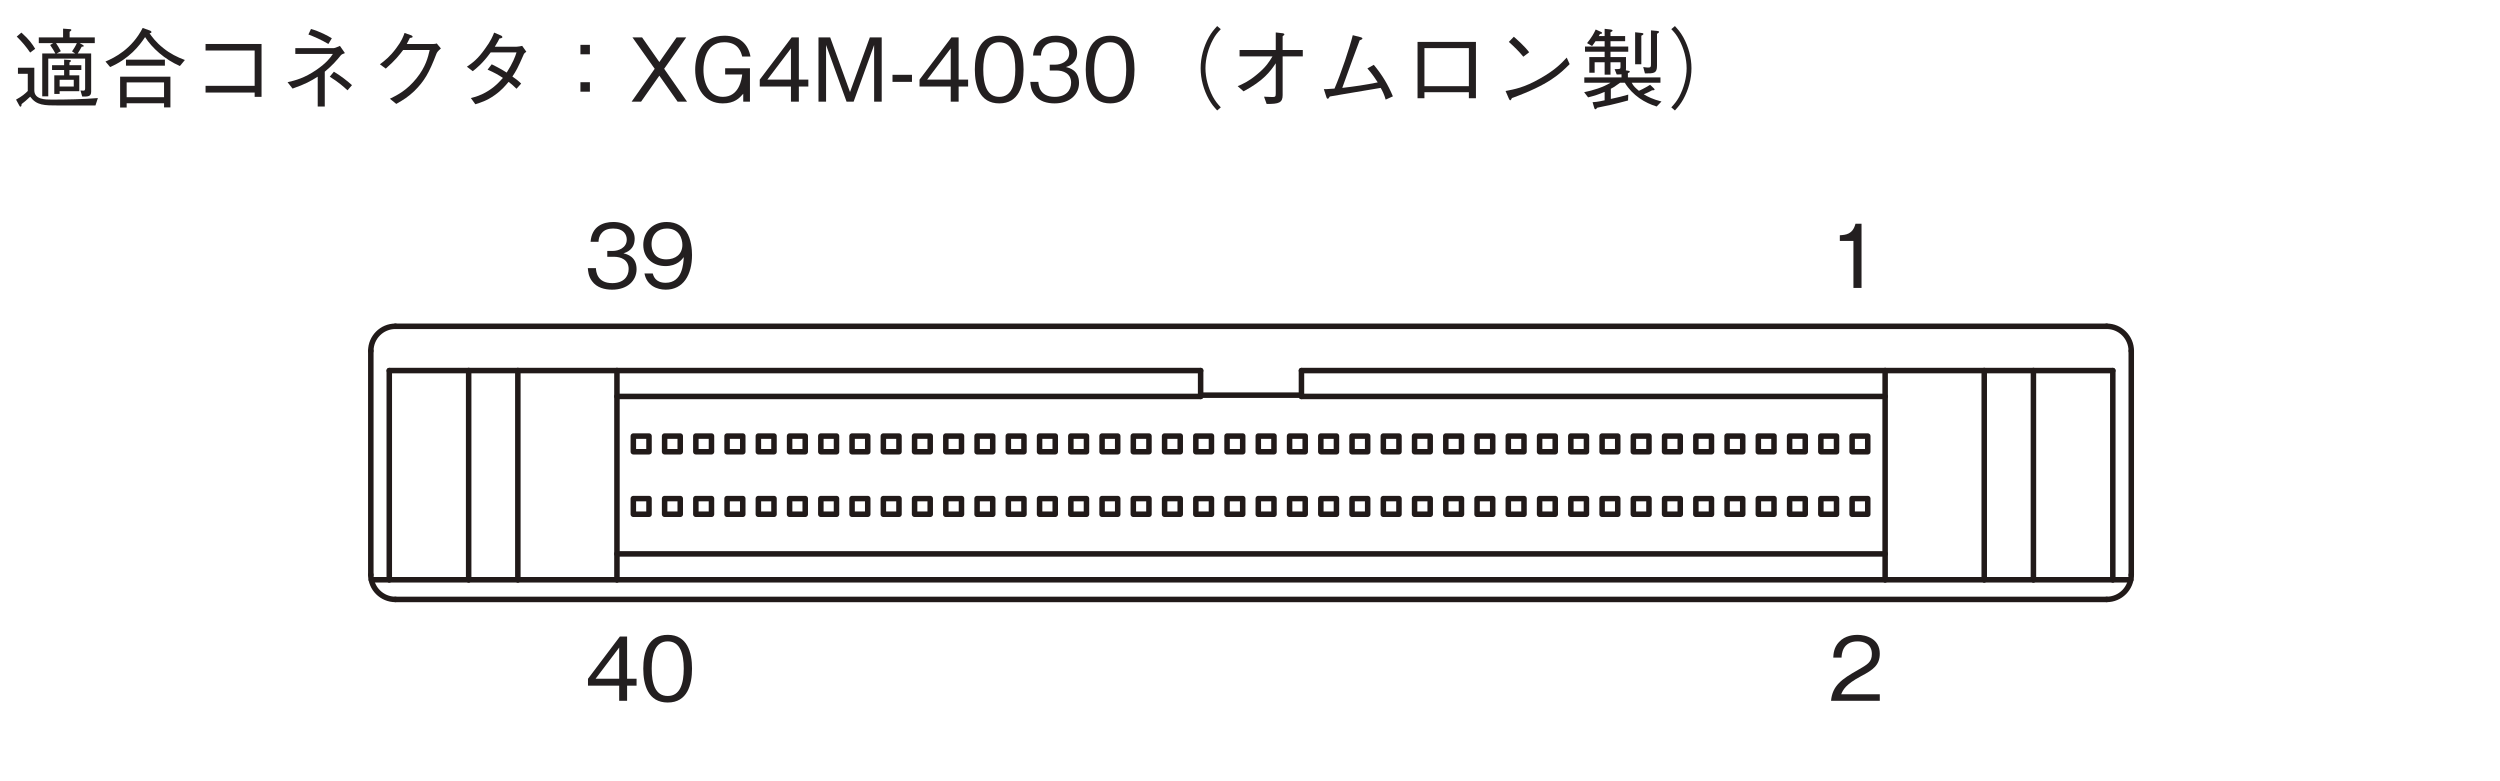 <?xml version="1.0" encoding="UTF-8"?>
<svg xmlns="http://www.w3.org/2000/svg" xmlns:xlink="http://www.w3.org/1999/xlink" width="226.77pt" height="70.87pt" viewBox="0 0 226.77 70.87" version="1.2">
<defs>
<g>
<symbol overflow="visible" id="glyph0-0">
<path style="stroke:none;" d="M 0.797 0.953 L 7.188 0.953 L 7.188 -7.031 L 0.797 -7.031 Z M 4 -3.359 L 1.453 -6.625 L 6.531 -6.625 Z M 4.25 -3.031 L 6.781 -6.297 L 6.781 0.234 Z M 1.453 0.562 L 4 -2.703 L 6.531 0.562 Z M 1.203 -6.297 L 3.734 -3.031 L 1.203 0.234 Z M 1.203 -6.297 "/>
</symbol>
<symbol overflow="visible" id="glyph0-1">
<path style="stroke:none;" d="M 4.719 -1.703 C 4.719 -2.844 3.859 -3.062 3.531 -3.141 C 3.781 -3.219 4.547 -3.469 4.547 -4.469 C 4.547 -5.359 3.766 -5.984 2.609 -5.984 C 1.703 -5.984 0.656 -5.609 0.547 -4.188 L 1.266 -4.188 C 1.281 -4.422 1.312 -4.703 1.562 -4.984 C 1.812 -5.297 2.219 -5.391 2.594 -5.391 C 3.562 -5.391 3.828 -4.828 3.828 -4.391 C 3.828 -3.609 3.031 -3.359 2.578 -3.359 L 2.062 -3.359 L 2.062 -2.828 L 2.672 -2.828 C 3.297 -2.828 4 -2.562 4 -1.719 C 4 -1 3.5 -0.438 2.516 -0.438 C 1.125 -0.438 1.047 -1.5 1.031 -1.797 L 0.297 -1.797 C 0.328 -1.5 0.344 -1.078 0.672 -0.625 C 1.109 -0.016 1.844 0.156 2.5 0.156 C 3.906 0.156 4.719 -0.672 4.719 -1.703 Z M 4.719 -1.703 "/>
</symbol>
<symbol overflow="visible" id="glyph0-2">
<path style="stroke:none;" d="M 4.719 -3 C 4.719 -3.438 4.656 -4.438 4.203 -5.109 C 3.906 -5.531 3.359 -5.984 2.422 -5.984 C 1.125 -5.984 0.297 -5.062 0.297 -3.906 C 0.297 -2.641 1.25 -1.984 2.312 -1.984 C 3.375 -1.984 3.812 -2.594 3.969 -2.797 C 3.938 -2.219 3.859 -0.469 2.328 -0.469 C 1.375 -0.469 1.219 -1.109 1.156 -1.312 L 0.406 -1.312 C 0.609 -0.219 1.547 0.156 2.328 0.156 C 3.922 0.156 4.719 -1.172 4.719 -3 Z M 3.844 -3.906 C 3.844 -3.062 3.219 -2.594 2.391 -2.594 C 1.25 -2.594 1.047 -3.484 1.047 -3.969 C 1.047 -4.875 1.641 -5.391 2.438 -5.391 C 3.562 -5.391 3.844 -4.469 3.844 -3.906 Z M 3.844 -3.906 "/>
</symbol>
<symbol overflow="visible" id="glyph0-3">
<path style="stroke:none;" d="M 4.719 -1.375 L 4.719 -2 L 3.859 -2 L 3.859 -5.828 L 3.203 -5.828 L 0.312 -2 L 0.312 -1.375 L 3.141 -1.375 L 3.141 0 L 3.859 0 L 3.859 -1.375 Z M 3.141 -2 L 1 -2 L 3.141 -4.828 Z M 3.141 -2 "/>
</symbol>
<symbol overflow="visible" id="glyph0-4">
<path style="stroke:none;" d="M 4.719 -2.922 C 4.719 -4.375 4.297 -5.984 2.516 -5.984 C 0.734 -5.984 0.297 -4.391 0.297 -2.922 C 0.297 -1.438 0.734 0.156 2.516 0.156 C 4.297 0.156 4.719 -1.453 4.719 -2.922 Z M 3.969 -2.922 C 3.969 -1.562 3.641 -0.438 2.516 -0.438 C 1.391 -0.438 1.062 -1.547 1.062 -2.922 C 1.062 -4.219 1.375 -5.391 2.516 -5.391 C 3.641 -5.391 3.969 -4.266 3.969 -2.922 Z M 3.969 -2.922 "/>
</symbol>
<symbol overflow="visible" id="glyph0-5">
<path style="stroke:none;" d="M 2.969 0 L 2.969 -5.828 L 2.422 -5.828 C 2.172 -4.859 1.531 -4.812 1 -4.781 L 1 -4.266 L 2.234 -4.266 L 2.234 0 Z M 2.969 0 "/>
</symbol>
<symbol overflow="visible" id="glyph0-6">
<path style="stroke:none;" d="M 4.625 0 L 4.625 -0.594 L 1.125 -0.594 C 1.281 -0.969 1.484 -1.469 2.953 -2.25 C 4.031 -2.812 4.625 -3.25 4.625 -4.281 C 4.625 -5.609 3.422 -5.984 2.594 -5.984 C 2.312 -5.984 1.469 -5.938 0.922 -5.328 C 0.453 -4.828 0.422 -4.25 0.406 -3.922 L 1.156 -3.922 C 1.172 -4.234 1.234 -5.391 2.609 -5.391 C 3.156 -5.391 3.906 -5.172 3.906 -4.25 C 3.906 -3.516 3.516 -3.297 2.641 -2.797 C 1.188 -1.969 0.328 -1.391 0.203 0 Z M 4.625 0 "/>
</symbol>
<symbol overflow="visible" id="glyph0-7">
<path style="stroke:none;" d="M 2.656 -4.375 L 2.656 -0.484 L 3.203 -0.484 L 3.203 -3.906 L 6.547 -3.906 L 6.547 -1.219 C 6.547 -1.047 6.516 -1 6.375 -1 C 6.297 -1 6.188 -1.016 6.125 -1.016 L 6.281 -0.469 C 6.812 -0.453 7.094 -0.469 7.094 -0.906 L 7.094 -4.375 L 5.875 -4.375 C 6.031 -4.609 6.109 -4.75 6.234 -4.984 C 6.344 -4.984 6.422 -5 6.422 -5.047 C 6.422 -5.094 6.359 -5.141 6.328 -5.156 L 6.047 -5.312 L 7.422 -5.312 L 7.422 -5.828 L 5.141 -5.828 L 5.141 -6.344 C 5.203 -6.391 5.297 -6.438 5.297 -6.5 C 5.297 -6.562 5.219 -6.578 5.188 -6.578 L 4.547 -6.625 L 4.547 -5.828 L 2.344 -5.828 L 2.344 -5.312 L 3.656 -5.312 L 3.375 -5.141 C 3.609 -4.812 3.766 -4.516 3.844 -4.375 Z M 3.969 -4.375 L 4.344 -4.578 C 4.203 -4.844 4.031 -5.141 3.906 -5.312 L 5.797 -5.312 C 5.672 -5.031 5.5 -4.766 5.359 -4.562 L 5.641 -4.375 Z M 5.125 -3.562 C 5.156 -3.578 5.266 -3.641 5.266 -3.703 C 5.266 -3.766 5.172 -3.766 5.125 -3.781 L 4.641 -3.812 L 4.641 -3.312 L 3.547 -3.312 L 3.547 -2.875 L 4.641 -2.875 L 4.641 -2.391 L 3.75 -2.391 L 3.75 -0.703 L 4.234 -0.703 L 4.234 -0.953 L 6.016 -0.953 L 6.016 -2.391 L 5.125 -2.391 L 5.125 -2.875 L 6.203 -2.875 L 6.203 -3.312 L 5.125 -3.312 Z M 4.234 -1.375 L 4.234 -1.984 L 5.516 -1.984 L 5.516 -1.375 Z M 0.344 -5.906 C 0.859 -5.391 1.172 -5.016 1.562 -4.453 L 2.016 -4.797 C 1.75 -5.234 1.469 -5.641 0.766 -6.266 Z M 7.703 -0.328 C 6.438 -0.219 4.797 -0.188 3.516 -0.188 C 2.953 -0.188 1.938 -0.188 1.938 -1.031 L 1.938 -3.078 L 0.453 -3.078 L 0.453 -2.531 L 1.344 -2.531 L 1.344 -0.969 C 1.078 -0.703 0.844 -0.5 0.281 -0.188 L 0.562 0.328 C 0.609 0.422 0.641 0.453 0.672 0.453 C 0.781 0.453 0.781 0.297 0.781 0.219 C 1.016 0.047 1.234 -0.141 1.562 -0.453 C 2.156 0.344 2.812 0.344 4.188 0.344 L 7.484 0.344 Z M 7.703 -0.328 "/>
</symbol>
<symbol overflow="visible" id="glyph0-8">
<path style="stroke:none;" d="M 6.297 0.516 L 6.297 -2.266 L 1.734 -2.266 L 1.734 0.531 L 2.328 0.531 L 2.328 0.141 L 5.719 0.141 L 5.719 0.516 Z M 5.719 -0.406 L 2.328 -0.406 L 2.328 -1.75 L 5.719 -1.75 Z M 7.609 -3.781 C 6.922 -4.031 6.25 -4.375 5.672 -4.844 C 4.953 -5.406 4.578 -5.953 4.406 -6.203 C 4.484 -6.219 4.578 -6.234 4.578 -6.312 C 4.578 -6.344 4.547 -6.406 4.438 -6.453 L 3.781 -6.688 C 2.797 -4.766 1.219 -3.984 0.406 -3.641 L 0.828 -3.141 C 2.578 -3.906 3.484 -5.078 4 -5.859 C 4.625 -4.875 5.766 -3.844 7.156 -3.234 Z M 5.797 -3.266 L 5.797 -3.812 L 2.266 -3.812 L 2.266 -3.266 Z M 5.797 -3.266 "/>
</symbol>
<symbol overflow="visible" id="glyph0-9">
<path style="stroke:none;" d="M 5.953 -0.828 L 5.953 -0.438 L 6.578 -0.438 L 6.578 -5.234 L 1.5 -5.234 L 1.5 -4.641 L 5.953 -4.641 L 5.953 -1.438 L 1.5 -1.438 L 1.5 -0.828 Z M 5.953 -0.828 "/>
</symbol>
<symbol overflow="visible" id="glyph0-10">
<path style="stroke:none;" d="M 3.688 0.438 L 4.328 0.438 L 4.328 -2.719 C 5.016 -3.281 5.438 -3.781 5.781 -4.203 C 5.875 -4.297 5.906 -4.312 6.156 -4.406 L 5.703 -5.062 C 5.625 -5.031 5.266 -4.859 5.156 -4.859 L 1.656 -4.859 L 1.656 -4.328 L 5.062 -4.328 C 4.844 -4 4.484 -3.516 3.578 -2.891 C 2.484 -2.141 1.688 -1.938 0.953 -1.766 L 1.406 -1.188 C 2.578 -1.594 3.031 -1.859 3.688 -2.266 Z M 2.844 -6.094 C 3.344 -5.906 3.969 -5.641 4.656 -5.234 L 4.969 -5.75 C 4.625 -5.969 3.906 -6.359 3.078 -6.594 Z M 4.781 -2.266 C 5.609 -1.75 6.047 -1.344 6.391 -1.031 L 6.797 -1.5 C 6.438 -1.828 5.75 -2.375 5.156 -2.719 Z M 4.781 -2.266 "/>
</symbol>
<symbol overflow="visible" id="glyph0-11">
<path style="stroke:none;" d="M 3.781 -5.234 C 3.891 -5.438 3.969 -5.609 4.062 -5.781 C 4.203 -5.797 4.312 -5.812 4.312 -5.891 C 4.312 -5.906 4.297 -5.984 4.156 -6.031 L 3.578 -6.234 C 3.469 -5.922 3.328 -5.516 2.828 -4.859 C 2.266 -4.094 1.781 -3.719 1.344 -3.391 L 1.875 -3 C 2.734 -3.75 3.094 -4.219 3.453 -4.688 L 5.859 -4.688 C 5.703 -4.016 5.5 -3.156 4.656 -2.109 C 3.781 -1.031 2.953 -0.609 2.25 -0.266 L 2.828 0.203 C 3.516 -0.188 3.906 -0.438 4.453 -0.953 C 5.391 -1.875 5.812 -2.625 6.469 -4.344 C 6.531 -4.484 6.578 -4.562 6.875 -4.828 L 6.5 -5.281 C 6.391 -5.25 6.344 -5.234 6.219 -5.234 Z M 3.781 -5.234 "/>
</symbol>
<symbol overflow="visible" id="glyph0-12">
<path style="stroke:none;" d="M 6.266 -5.062 C 6.125 -5.031 5.875 -4.984 5.734 -4.984 L 3.781 -4.984 C 4.062 -5.453 4.094 -5.5 4.203 -5.734 C 4.266 -5.734 4.469 -5.766 4.469 -5.859 C 4.469 -5.891 4.438 -5.953 4.344 -6 L 3.719 -6.266 C 3.609 -5.984 3.438 -5.531 2.891 -4.797 C 2.234 -3.859 1.75 -3.516 1.25 -3.172 L 1.781 -2.766 C 2.141 -3.047 2.656 -3.453 3.406 -4.469 L 5.75 -4.469 C 5.625 -4.062 5.406 -3.5 4.859 -2.641 C 4.641 -2.781 4.234 -3.031 3.5 -3.391 L 3.125 -2.906 C 3.766 -2.625 4.094 -2.438 4.516 -2.156 C 4.203 -1.812 3.859 -1.406 3.188 -0.984 C 2.516 -0.562 2.016 -0.438 1.609 -0.328 L 2.016 0.234 C 2.5 0.078 3.047 -0.078 3.75 -0.578 C 4.406 -1.031 4.75 -1.469 5.031 -1.797 C 5.25 -1.641 5.406 -1.5 5.75 -1.172 L 6.172 -1.641 C 5.922 -1.891 5.656 -2.094 5.375 -2.281 C 5.719 -2.797 5.844 -3 6.422 -4.328 C 6.469 -4.391 6.484 -4.422 6.641 -4.531 Z M 6.266 -5.062 "/>
</symbol>
<symbol overflow="visible" id="glyph0-13">
<path style="stroke:none;" d="M 4.422 -5.156 L 3.562 -5.156 L 3.562 -4.297 L 4.422 -4.297 Z M 4.422 -1.766 L 3.562 -1.766 L 3.562 -0.906 L 4.422 -0.906 Z M 4.422 -1.766 "/>
</symbol>
<symbol overflow="visible" id="glyph0-14">
<path style="stroke:none;" d="M 5.25 0 L 3.172 -2.984 L 5.172 -5.828 L 4.297 -5.828 L 2.734 -3.594 L 1.172 -5.828 L 0.297 -5.828 L 2.312 -2.984 L 0.219 0 L 1.078 0 L 2.734 -2.359 L 4.391 0 Z M 5.25 0 "/>
</symbol>
<symbol overflow="visible" id="glyph0-15">
<path style="stroke:none;" d="M 5.531 -4.094 C 5.328 -5.219 4.547 -5.984 3.172 -5.984 C 1.078 -5.984 0.516 -4.234 0.516 -2.906 C 0.516 -1.172 1.406 0.156 3.016 0.156 C 4.094 0.156 4.531 -0.328 4.875 -0.719 L 4.875 0 L 5.484 0 L 5.484 -3.031 L 3.234 -3.031 L 3.234 -2.469 L 4.781 -2.469 C 4.734 -2.078 4.531 -0.438 3.031 -0.438 C 1.828 -0.438 1.266 -1.578 1.266 -2.891 C 1.266 -3.484 1.375 -5.391 3.156 -5.391 C 4.469 -5.391 4.688 -4.438 4.781 -4.094 Z M 5.531 -4.094 "/>
</symbol>
<symbol overflow="visible" id="glyph0-16">
<path style="stroke:none;" d="M 6.344 0 L 6.344 -5.828 L 5.266 -5.828 L 3.469 -0.875 L 1.672 -5.828 L 0.609 -5.828 L 0.609 0 L 1.297 0 L 1.297 -5.141 L 3.156 0 L 3.797 0 L 5.656 -5.141 L 5.656 0 Z M 6.344 0 "/>
</symbol>
<symbol overflow="visible" id="glyph0-17">
<path style="stroke:none;" d="M 2.141 -1.797 L 2.141 -2.438 L 0.375 -2.438 L 0.375 -1.797 Z M 2.141 -1.797 "/>
</symbol>
<symbol overflow="visible" id="glyph0-18">
<path style="stroke:none;" d="M 7.188 -6.859 C 6.875 -6.516 6.688 -6.297 6.438 -5.859 C 5.953 -4.984 5.688 -4 5.688 -3.031 C 5.688 -2.062 5.953 -1.078 6.438 -0.203 C 6.688 0.234 6.875 0.453 7.188 0.797 L 7.516 0.516 C 7.203 0.172 7.031 -0.031 6.797 -0.453 C 6.375 -1.25 6.125 -2.172 6.125 -3.031 C 6.125 -3.891 6.375 -4.828 6.797 -5.609 C 7.031 -6.047 7.203 -6.25 7.516 -6.578 Z M 7.188 -6.859 "/>
</symbol>
<symbol overflow="visible" id="glyph0-19">
<path style="stroke:none;" d="M 4.516 -0.75 C 4.516 -0.453 4.469 -0.422 4.203 -0.422 C 4.062 -0.422 3.703 -0.438 3.453 -0.453 L 3.688 0.203 C 4.797 0.219 5.141 0.094 5.141 -0.594 L 5.141 -4.109 L 6.969 -4.109 L 6.969 -4.688 L 5.141 -4.688 L 5.141 -5.938 C 5.281 -6.047 5.297 -6.062 5.297 -6.109 C 5.297 -6.156 5.234 -6.188 5.172 -6.203 L 4.516 -6.281 L 4.516 -4.688 L 1.234 -4.688 L 1.234 -4.109 L 4.219 -4.109 C 3.953 -3.672 3.656 -3.156 2.812 -2.469 C 2.047 -1.828 1.5 -1.594 1.062 -1.406 L 1.594 -0.938 C 3.391 -1.891 4.031 -2.75 4.516 -3.484 Z M 4.516 -0.75 "/>
</symbol>
<symbol overflow="visible" id="glyph0-20">
<path style="stroke:none;" d="M 7.156 -0.484 C 6.734 -1.5 6.203 -2.406 5.422 -3.344 L 4.844 -3.016 C 5.281 -2.516 5.625 -2 5.781 -1.75 C 4.703 -1.531 3.641 -1.375 2.562 -1.25 C 2.953 -2.375 4.031 -5.281 4.141 -5.562 C 4.25 -5.609 4.391 -5.656 4.391 -5.719 C 4.391 -5.797 4.297 -5.828 4.25 -5.844 L 3.516 -6.031 C 3.25 -4.953 2.438 -2.516 1.859 -1.188 C 1.172 -1.125 1.016 -1.141 0.891 -1.141 L 1.125 -0.406 C 1.141 -0.359 1.172 -0.266 1.25 -0.266 C 1.297 -0.266 1.312 -0.281 1.438 -0.469 C 1.578 -0.5 1.609 -0.5 2.516 -0.656 C 4.609 -1 4.844 -1.047 6.047 -1.25 C 6.188 -1.016 6.375 -0.641 6.5 -0.188 Z M 7.156 -0.484 "/>
</symbol>
<symbol overflow="visible" id="glyph0-21">
<path style="stroke:none;" d="M 6.062 -0.859 L 6.062 -0.312 L 6.703 -0.312 L 6.703 -5.422 L 1.406 -5.422 L 1.406 -0.312 L 2.031 -0.312 L 2.031 -0.859 Z M 6.062 -1.406 L 2.031 -1.406 L 2.031 -4.859 L 6.062 -4.859 Z M 6.062 -1.406 "/>
</symbol>
<symbol overflow="visible" id="glyph0-22">
<path style="stroke:none;" d="M 3.547 -4.484 C 3.094 -5.078 2.406 -5.672 2.156 -5.891 L 1.703 -5.422 C 2.172 -5 2.625 -4.562 3.016 -4.078 Z M 6.953 -4 C 6.484 -3.5 5.938 -2.891 4.547 -2.109 C 3.078 -1.266 2.203 -1.125 1.406 -0.969 L 1.688 -0.312 C 1.734 -0.219 1.766 -0.125 1.844 -0.125 C 1.891 -0.125 1.969 -0.312 1.984 -0.328 C 5.344 -1.547 6.328 -2.516 7.219 -3.406 Z M 6.953 -4 "/>
</symbol>
<symbol overflow="visible" id="glyph0-23">
<path style="stroke:none;" d="M 1.266 -5.047 C 1.391 -5.203 1.438 -5.281 1.578 -5.484 L 2.406 -5.484 L 2.406 -5 L 0.625 -5 L 0.625 -4.531 L 2.406 -4.531 L 2.406 -4.047 L 1.016 -4.047 L 1.016 -2.625 L 1.5 -2.625 L 1.5 -3.578 L 2.406 -3.578 L 2.406 -2.453 L 2.938 -2.453 L 2.938 -3.578 L 3.844 -3.578 L 3.844 -3.188 C 3.844 -2.953 3.828 -2.953 3.312 -2.953 L 3.5 -2.469 C 3.703 -2.469 3.797 -2.469 3.938 -2.484 L 3.938 -2.203 L 0.562 -2.203 L 0.562 -1.719 L 2.938 -1.719 C 2.25 -1.297 1.375 -1.031 0.547 -0.859 L 0.906 -0.391 C 1.531 -0.547 1.906 -0.672 2.406 -0.891 L 2.406 -0.125 C 1.719 0.031 1.516 0.031 1.312 0.047 L 1.453 0.531 C 1.484 0.625 1.5 0.688 1.578 0.688 C 1.609 0.688 1.641 0.672 1.734 0.547 C 2.547 0.391 3.328 0.219 4.531 -0.109 L 4.547 -0.641 C 3.938 -0.469 3.641 -0.391 2.969 -0.25 L 2.969 -1.172 C 3.156 -1.266 3.25 -1.312 3.812 -1.719 L 4.234 -1.719 C 4.953 -0.547 6.062 0.109 7.125 0.438 L 7.562 -0.016 C 6.766 -0.219 6.312 -0.453 5.953 -0.672 C 6.359 -0.828 6.562 -0.953 6.703 -1.031 C 6.828 -1.031 6.938 -1.031 6.938 -1.109 C 6.938 -1.125 6.938 -1.141 6.844 -1.234 L 6.531 -1.531 C 6.375 -1.438 6 -1.203 5.516 -0.984 C 5.172 -1.281 5.047 -1.375 4.859 -1.719 L 7.469 -1.719 L 7.469 -2.203 L 4.516 -2.203 L 4.516 -2.594 C 4.578 -2.609 4.688 -2.656 4.688 -2.719 C 4.688 -2.766 4.625 -2.797 4.594 -2.797 L 4.328 -2.844 C 4.344 -2.922 4.344 -2.953 4.344 -3.094 L 4.344 -4.047 L 2.938 -4.047 L 2.938 -4.531 L 4.547 -4.531 L 4.547 -5 L 2.938 -5 L 2.938 -5.484 L 4.266 -5.484 L 4.266 -5.953 L 2.938 -5.953 L 2.938 -6.297 C 3.047 -6.359 3.125 -6.391 3.125 -6.438 C 3.125 -6.516 3.016 -6.531 2.953 -6.547 L 2.406 -6.609 L 2.406 -5.953 L 1.875 -5.953 C 1.906 -6 1.906 -6.016 1.984 -6.141 C 2.109 -6.156 2.172 -6.156 2.172 -6.25 C 2.172 -6.281 2.141 -6.297 2.047 -6.344 L 1.594 -6.547 C 1.438 -6.203 1.25 -5.859 0.812 -5.312 Z M 5.172 -3.391 L 5.734 -3.391 L 5.734 -5.984 C 5.859 -6.047 5.922 -6.078 5.922 -6.141 C 5.922 -6.219 5.844 -6.219 5.75 -6.234 L 5.172 -6.297 Z M 6.609 -6.469 L 6.609 -3.531 C 6.609 -3.156 6.609 -3.094 6.344 -3.094 C 6.25 -3.094 6.141 -3.109 5.906 -3.141 L 6.062 -2.562 C 6.875 -2.562 7.156 -2.562 7.156 -3.266 L 7.156 -6.156 C 7.266 -6.219 7.344 -6.281 7.344 -6.328 C 7.344 -6.406 7.219 -6.406 7.141 -6.422 Z M 6.609 -6.469 "/>
</symbol>
<symbol overflow="visible" id="glyph0-24">
<path style="stroke:none;" d="M 0.797 0.797 C 1.109 0.453 1.297 0.234 1.547 -0.203 C 2.031 -1.078 2.297 -2.062 2.297 -3.031 C 2.297 -4 2.031 -4.984 1.547 -5.859 C 1.297 -6.297 1.109 -6.516 0.797 -6.859 L 0.469 -6.578 C 0.781 -6.25 0.953 -6.047 1.188 -5.609 C 1.609 -4.828 1.859 -3.891 1.859 -3.031 C 1.859 -2.172 1.609 -1.25 1.188 -0.453 C 0.953 -0.031 0.781 0.172 0.469 0.516 Z M 0.797 0.797 "/>
</symbol>
</g>
</defs>
<g id="surface1">
<g style="fill:rgb(13.73%,12.16%,12.549%);fill-opacity:1;">
  <use xlink:href="#glyph0-1" x="53.023" y="26.12"/>
  <use xlink:href="#glyph0-2" x="58.053" y="26.12"/>
</g>
<g style="fill:rgb(13.73%,12.16%,12.549%);fill-opacity:1;">
  <use xlink:href="#glyph0-3" x="53.023" y="63.569"/>
  <use xlink:href="#glyph0-4" x="58.053" y="63.569"/>
</g>
<g style="fill:rgb(13.73%,12.16%,12.549%);fill-opacity:1;">
  <use xlink:href="#glyph0-5" x="165.887" y="26.12"/>
</g>
<g style="fill:rgb(13.73%,12.16%,12.549%);fill-opacity:1;">
  <use xlink:href="#glyph0-6" x="165.887" y="63.569"/>
</g>
<path style="fill:none;stroke-width:5;stroke-linecap:round;stroke-linejoin:round;stroke:rgb(13.225%,10.521%,9.966%);stroke-opacity:1;stroke-miterlimit:10;" d="M 1798.928 371.246 L 1709.037 371.246 " transform="matrix(0.1,0,0,-0.1,0.093,70.74)"/>
<path style="fill:none;stroke-width:5;stroke-linecap:round;stroke-linejoin:round;stroke:rgb(13.225%,10.521%,9.966%);stroke-opacity:1;stroke-miterlimit:10;" d="M 1798.928 371.246 L 1798.928 181.524 " transform="matrix(0.1,0,0,-0.1,0.093,70.74)"/>
<path style="fill:none;stroke-width:5;stroke-linecap:round;stroke-linejoin:round;stroke:rgb(13.225%,10.521%,9.966%);stroke-opacity:1;stroke-miterlimit:10;" d="M 1798.928 181.524 L 1709.037 181.524 " transform="matrix(0.1,0,0,-0.1,0.093,70.74)"/>
<path style="fill:none;stroke-width:5;stroke-linecap:round;stroke-linejoin:round;stroke:rgb(13.225%,10.521%,9.966%);stroke-opacity:1;stroke-miterlimit:10;" d="M 1709.037 371.246 L 1709.037 181.524 " transform="matrix(0.1,0,0,-0.1,0.093,70.74)"/>
<path style="fill:none;stroke-width:5;stroke-linecap:round;stroke-linejoin:round;stroke:rgb(13.225%,10.521%,9.966%);stroke-opacity:1;stroke-miterlimit:10;" d="M 1843.541 371.246 L 1798.928 371.246 " transform="matrix(0.1,0,0,-0.1,0.093,70.74)"/>
<path style="fill:none;stroke-width:5;stroke-linecap:round;stroke-linejoin:round;stroke:rgb(13.225%,10.521%,9.966%);stroke-opacity:1;stroke-miterlimit:10;" d="M 1843.541 371.246 L 1843.541 181.524 " transform="matrix(0.1,0,0,-0.1,0.093,70.74)"/>
<path style="fill:none;stroke-width:5;stroke-linecap:round;stroke-linejoin:round;stroke:rgb(13.225%,10.521%,9.966%);stroke-opacity:1;stroke-miterlimit:10;" d="M 1843.541 181.524 L 1798.928 181.524 " transform="matrix(0.1,0,0,-0.1,0.093,70.74)"/>
<path style="fill:none;stroke-width:5;stroke-linecap:round;stroke-linejoin:round;stroke:rgb(13.225%,10.521%,9.966%);stroke-opacity:1;stroke-miterlimit:10;" d="M 558.689 371.246 L 558.689 181.524 " transform="matrix(0.1,0,0,-0.1,0.093,70.74)"/>
<path style="fill:none;stroke-width:5;stroke-linecap:round;stroke-linejoin:round;stroke:rgb(13.225%,10.521%,9.966%);stroke-opacity:1;stroke-miterlimit:10;" d="M 558.689 181.524 L 468.797 181.524 " transform="matrix(0.1,0,0,-0.1,0.093,70.74)"/>
<path style="fill:none;stroke-width:5;stroke-linecap:round;stroke-linejoin:round;stroke:rgb(13.225%,10.521%,9.966%);stroke-opacity:1;stroke-miterlimit:10;" d="M 468.797 371.246 L 468.797 181.524 " transform="matrix(0.1,0,0,-0.1,0.093,70.74)"/>
<path style="fill:none;stroke-width:5;stroke-linecap:round;stroke-linejoin:round;stroke:rgb(13.225%,10.521%,9.966%);stroke-opacity:1;stroke-miterlimit:10;" d="M 558.689 371.246 L 468.797 371.246 " transform="matrix(0.1,0,0,-0.1,0.093,70.74)"/>
<path style="fill:none;stroke-width:5;stroke-linecap:round;stroke-linejoin:round;stroke:rgb(13.225%,10.521%,9.966%);stroke-opacity:1;stroke-miterlimit:10;" d="M 468.797 181.524 L 424.184 181.524 " transform="matrix(0.1,0,0,-0.1,0.093,70.74)"/>
<path style="fill:none;stroke-width:5;stroke-linecap:round;stroke-linejoin:round;stroke:rgb(13.225%,10.521%,9.966%);stroke-opacity:1;stroke-miterlimit:10;" d="M 424.184 371.246 L 424.184 181.524 " transform="matrix(0.1,0,0,-0.1,0.093,70.74)"/>
<path style="fill:none;stroke-width:5;stroke-linecap:round;stroke-linejoin:round;stroke:rgb(13.225%,10.521%,9.966%);stroke-opacity:1;stroke-miterlimit:10;" d="M 468.797 371.246 L 424.184 371.246 " transform="matrix(0.1,0,0,-0.1,0.093,70.74)"/>
<path style="fill:none;stroke-width:5;stroke-linecap:round;stroke-linejoin:round;stroke:rgb(13.225%,10.521%,9.966%);stroke-opacity:1;stroke-miterlimit:10;" d="M 352.178 371.246 L 352.178 181.524 " transform="matrix(0.1,0,0,-0.1,0.093,70.74)"/>
<path style="fill:none;stroke-width:5;stroke-linecap:round;stroke-linejoin:round;stroke:rgb(13.225%,10.521%,9.966%);stroke-opacity:1;stroke-miterlimit:10;" d="M 424.184 181.524 L 352.178 181.524 " transform="matrix(0.1,0,0,-0.1,0.093,70.74)"/>
<path style="fill:none;stroke-width:5;stroke-linecap:round;stroke-linejoin:round;stroke:rgb(13.225%,10.521%,9.966%);stroke-opacity:1;stroke-miterlimit:10;" d="M 424.184 371.246 L 352.178 371.246 " transform="matrix(0.1,0,0,-0.1,0.093,70.74)"/>
<path style="fill:none;stroke-width:5;stroke-linecap:round;stroke-linejoin:round;stroke:rgb(13.225%,10.521%,9.966%);stroke-opacity:1;stroke-miterlimit:10;" d="M 1915.548 371.246 L 1915.548 181.524 " transform="matrix(0.1,0,0,-0.1,0.093,70.74)"/>
<path style="fill:none;stroke-width:5;stroke-linecap:round;stroke-linejoin:round;stroke:rgb(13.225%,10.521%,9.966%);stroke-opacity:1;stroke-miterlimit:10;" d="M 1915.548 181.524 L 1843.541 181.524 " transform="matrix(0.1,0,0,-0.1,0.093,70.74)"/>
<path style="fill:none;stroke-width:5;stroke-linecap:round;stroke-linejoin:round;stroke:rgb(13.225%,10.521%,9.966%);stroke-opacity:1;stroke-miterlimit:10;" d="M 1915.548 371.246 L 1843.541 371.246 " transform="matrix(0.1,0,0,-0.1,0.093,70.74)"/>
<path style="fill:none;stroke-width:5;stroke-linecap:round;stroke-linejoin:round;stroke:rgb(13.225%,10.521%,9.966%);stroke-opacity:1;stroke-miterlimit:10;" d="M 1088.135 347.805 L 1088.135 371.246 " transform="matrix(0.1,0,0,-0.1,0.093,70.74)"/>
<path style="fill:none;stroke-width:5;stroke-linecap:round;stroke-linejoin:round;stroke:rgb(13.225%,10.521%,9.966%);stroke-opacity:1;stroke-miterlimit:10;" d="M 558.689 347.805 L 1088.135 347.805 " transform="matrix(0.1,0,0,-0.1,0.093,70.74)"/>
<path style="fill:none;stroke-width:5;stroke-linecap:round;stroke-linejoin:round;stroke:rgb(13.225%,10.521%,9.966%);stroke-opacity:1;stroke-miterlimit:10;" d="M 1088.135 371.246 L 558.689 371.246 " transform="matrix(0.1,0,0,-0.1,0.093,70.74)"/>
<path style="fill:none;stroke-width:5;stroke-linecap:round;stroke-linejoin:round;stroke:rgb(13.225%,10.521%,9.966%);stroke-opacity:1;stroke-miterlimit:10;" d="M 1179.591 347.805 L 1179.591 371.246 " transform="matrix(0.1,0,0,-0.1,0.093,70.74)"/>
<path style="fill:none;stroke-width:5;stroke-linecap:round;stroke-linejoin:round;stroke:rgb(13.225%,10.521%,9.966%);stroke-opacity:1;stroke-miterlimit:10;" d="M 1179.591 347.805 L 1709.037 347.805 " transform="matrix(0.1,0,0,-0.1,0.093,70.74)"/>
<path style="fill:none;stroke-width:5;stroke-linecap:round;stroke-linejoin:round;stroke:rgb(13.225%,10.521%,9.966%);stroke-opacity:1;stroke-miterlimit:10;" d="M 1709.037 371.246 L 1179.591 371.246 " transform="matrix(0.1,0,0,-0.1,0.093,70.74)"/>
<path style="fill:none;stroke-width:5;stroke-linecap:round;stroke-linejoin:round;stroke:rgb(13.225%,10.521%,9.966%);stroke-opacity:1;stroke-miterlimit:10;" d="M 1679.099 297.635 L 1693.266 297.635 L 1693.266 311.841 L 1679.099 311.841 Z M 1679.099 297.635 " transform="matrix(0.1,0,0,-0.1,0.093,70.74)"/>
<path style="fill:none;stroke-width:5;stroke-linecap:round;stroke-linejoin:round;stroke:rgb(13.225%,10.521%,9.966%);stroke-opacity:1;stroke-miterlimit:10;" d="M 1650.727 297.635 L 1664.933 297.635 L 1664.933 311.841 L 1650.727 311.841 Z M 1650.727 297.635 " transform="matrix(0.1,0,0,-0.1,0.093,70.74)"/>
<path style="fill:none;stroke-width:5;stroke-linecap:round;stroke-linejoin:round;stroke:rgb(13.225%,10.521%,9.966%);stroke-opacity:1;stroke-miterlimit:10;" d="M 1709.037 204.965 L 558.689 204.965 " transform="matrix(0.1,0,0,-0.1,0.093,70.74)"/>
<path style="fill:none;stroke-width:5;stroke-linecap:round;stroke-linejoin:round;stroke:rgb(13.225%,10.521%,9.966%);stroke-opacity:1;stroke-miterlimit:10;" d="M 1709.037 181.524 L 558.689 181.524 " transform="matrix(0.1,0,0,-0.1,0.093,70.74)"/>
<path style="fill:none;stroke-width:5;stroke-linecap:round;stroke-linejoin:round;stroke:rgb(13.225%,10.521%,9.966%);stroke-opacity:1;stroke-miterlimit:10;" d="M 1179.591 348.94 L 1088.135 348.94 " transform="matrix(0.1,0,0,-0.1,0.093,70.74)"/>
<path style="fill:none;stroke-width:5;stroke-linecap:round;stroke-linejoin:round;stroke:rgb(13.225%,10.521%,9.966%);stroke-opacity:1;stroke-miterlimit:10;" d="M 1931.867 181.524 L 1915.548 181.524 " transform="matrix(0.1,0,0,-0.1,0.093,70.74)"/>
<path style="fill:none;stroke-width:5;stroke-linecap:round;stroke-linejoin:round;stroke:rgb(13.225%,10.521%,9.966%);stroke-opacity:1;stroke-miterlimit:10;" d="M 352.178 181.524 L 335.898 181.524 " transform="matrix(0.1,0,0,-0.1,0.093,70.74)"/>
<path style="fill:none;stroke-width:5;stroke-linecap:round;stroke-linejoin:round;stroke:rgb(13.225%,10.521%,9.966%);stroke-opacity:1;stroke-miterlimit:10;" d="M 357.735 411.437 C 345.407 411.437 335.428 401.419 335.428 389.091 " transform="matrix(0.1,0,0,-0.1,0.093,70.74)"/>
<path style="fill:none;stroke-width:5;stroke-linecap:round;stroke-linejoin:round;stroke:rgb(13.225%,10.521%,9.966%);stroke-opacity:1;stroke-miterlimit:10;" d="M 335.428 389.091 L 335.428 185.985 " transform="matrix(0.1,0,0,-0.1,0.093,70.74)"/>
<path style="fill:none;stroke-width:5;stroke-linecap:round;stroke-linejoin:round;stroke:rgb(13.225%,10.521%,9.966%);stroke-opacity:1;stroke-miterlimit:10;" d="M 335.428 185.985 C 335.428 173.658 345.407 163.679 357.735 163.679 " transform="matrix(0.1,0,0,-0.1,0.093,70.74)"/>
<path style="fill:none;stroke-width:5;stroke-linecap:round;stroke-linejoin:round;stroke:rgb(13.225%,10.521%,9.966%);stroke-opacity:1;stroke-miterlimit:10;" d="M 357.735 163.679 L 1909.991 163.679 " transform="matrix(0.1,0,0,-0.1,0.093,70.74)"/>
<path style="fill:none;stroke-width:5;stroke-linecap:round;stroke-linejoin:round;stroke:rgb(13.225%,10.521%,9.966%);stroke-opacity:1;stroke-miterlimit:10;" d="M 1909.991 163.679 C 1922.318 163.679 1932.297 173.658 1932.297 185.985 " transform="matrix(0.1,0,0,-0.1,0.093,70.74)"/>
<path style="fill:none;stroke-width:5;stroke-linecap:round;stroke-linejoin:round;stroke:rgb(13.225%,10.521%,9.966%);stroke-opacity:1;stroke-miterlimit:10;" d="M 1932.297 185.985 L 1932.297 389.091 " transform="matrix(0.1,0,0,-0.1,0.093,70.74)"/>
<path style="fill:none;stroke-width:5;stroke-linecap:round;stroke-linejoin:round;stroke:rgb(13.225%,10.521%,9.966%);stroke-opacity:1;stroke-miterlimit:10;" d="M 1932.297 389.091 C 1932.297 401.419 1922.318 411.437 1909.991 411.437 " transform="matrix(0.1,0,0,-0.1,0.093,70.74)"/>
<path style="fill:none;stroke-width:5;stroke-linecap:round;stroke-linejoin:round;stroke:rgb(13.225%,10.521%,9.966%);stroke-opacity:1;stroke-miterlimit:10;" d="M 1909.991 411.437 L 357.735 411.437 " transform="matrix(0.1,0,0,-0.1,0.093,70.74)"/>
<path style="fill:none;stroke-width:5;stroke-linecap:round;stroke-linejoin:round;stroke:rgb(13.225%,10.521%,9.966%);stroke-opacity:1;stroke-miterlimit:10;" d="M 1622.394 297.635 L 1636.561 297.635 L 1636.561 311.841 L 1622.394 311.841 Z M 1622.394 297.635 " transform="matrix(0.1,0,0,-0.1,0.093,70.74)"/>
<path style="fill:none;stroke-width:5;stroke-linecap:round;stroke-linejoin:round;stroke:rgb(13.225%,10.521%,9.966%);stroke-opacity:1;stroke-miterlimit:10;" d="M 1594.022 297.635 L 1608.227 297.635 L 1608.227 311.841 L 1594.022 311.841 Z M 1594.022 297.635 " transform="matrix(0.1,0,0,-0.1,0.093,70.74)"/>
<path style="fill:none;stroke-width:5;stroke-linecap:round;stroke-linejoin:round;stroke:rgb(13.225%,10.521%,9.966%);stroke-opacity:1;stroke-miterlimit:10;" d="M 1565.689 297.635 L 1579.855 297.635 L 1579.855 311.841 L 1565.689 311.841 Z M 1565.689 297.635 " transform="matrix(0.1,0,0,-0.1,0.093,70.74)"/>
<path style="fill:none;stroke-width:5;stroke-linecap:round;stroke-linejoin:round;stroke:rgb(13.225%,10.521%,9.966%);stroke-opacity:1;stroke-miterlimit:10;" d="M 1537.355 297.635 L 1551.522 297.635 L 1551.522 311.841 L 1537.355 311.841 Z M 1537.355 297.635 " transform="matrix(0.1,0,0,-0.1,0.093,70.74)"/>
<path style="fill:none;stroke-width:5;stroke-linecap:round;stroke-linejoin:round;stroke:rgb(13.225%,10.521%,9.966%);stroke-opacity:1;stroke-miterlimit:10;" d="M 1508.983 297.635 L 1523.189 297.635 L 1523.189 311.841 L 1508.983 311.841 Z M 1508.983 297.635 " transform="matrix(0.1,0,0,-0.1,0.093,70.74)"/>
<path style="fill:none;stroke-width:5;stroke-linecap:round;stroke-linejoin:round;stroke:rgb(13.225%,10.521%,9.966%);stroke-opacity:1;stroke-miterlimit:10;" d="M 1480.65 297.635 L 1494.817 297.635 L 1494.817 311.841 L 1480.65 311.841 Z M 1480.65 297.635 " transform="matrix(0.1,0,0,-0.1,0.093,70.74)"/>
<path style="fill:none;stroke-width:5;stroke-linecap:round;stroke-linejoin:round;stroke:rgb(13.225%,10.521%,9.966%);stroke-opacity:1;stroke-miterlimit:10;" d="M 1452.317 297.635 L 1466.484 297.635 L 1466.484 311.841 L 1452.317 311.841 Z M 1452.317 297.635 " transform="matrix(0.1,0,0,-0.1,0.093,70.74)"/>
<path style="fill:none;stroke-width:5;stroke-linecap:round;stroke-linejoin:round;stroke:rgb(13.225%,10.521%,9.966%);stroke-opacity:1;stroke-miterlimit:10;" d="M 1423.945 297.635 L 1438.111 297.635 L 1438.111 311.841 L 1423.945 311.841 Z M 1423.945 297.635 " transform="matrix(0.1,0,0,-0.1,0.093,70.74)"/>
<path style="fill:none;stroke-width:5;stroke-linecap:round;stroke-linejoin:round;stroke:rgb(13.225%,10.521%,9.966%);stroke-opacity:1;stroke-miterlimit:10;" d="M 1395.612 297.635 L 1409.778 297.635 L 1409.778 311.841 L 1395.612 311.841 Z M 1395.612 297.635 " transform="matrix(0.1,0,0,-0.1,0.093,70.74)"/>
<path style="fill:none;stroke-width:5;stroke-linecap:round;stroke-linejoin:round;stroke:rgb(13.225%,10.521%,9.966%);stroke-opacity:1;stroke-miterlimit:10;" d="M 1367.239 297.635 L 1381.445 297.635 L 1381.445 311.841 L 1367.239 311.841 Z M 1367.239 297.635 " transform="matrix(0.1,0,0,-0.1,0.093,70.74)"/>
<path style="fill:none;stroke-width:5;stroke-linecap:round;stroke-linejoin:round;stroke:rgb(13.225%,10.521%,9.966%);stroke-opacity:1;stroke-miterlimit:10;" d="M 1338.906 297.635 L 1353.073 297.635 L 1353.073 311.841 L 1338.906 311.841 Z M 1338.906 297.635 " transform="matrix(0.1,0,0,-0.1,0.093,70.74)"/>
<path style="fill:none;stroke-width:5;stroke-linecap:round;stroke-linejoin:round;stroke:rgb(13.225%,10.521%,9.966%);stroke-opacity:1;stroke-miterlimit:10;" d="M 1310.534 297.635 L 1324.74 297.635 L 1324.74 311.841 L 1310.534 311.841 Z M 1310.534 297.635 " transform="matrix(0.1,0,0,-0.1,0.093,70.74)"/>
<path style="fill:none;stroke-width:5;stroke-linecap:round;stroke-linejoin:round;stroke:rgb(13.225%,10.521%,9.966%);stroke-opacity:1;stroke-miterlimit:10;" d="M 1282.201 297.635 L 1296.367 297.635 L 1296.367 311.841 L 1282.201 311.841 Z M 1282.201 297.635 " transform="matrix(0.1,0,0,-0.1,0.093,70.74)"/>
<path style="fill:none;stroke-width:5;stroke-linecap:round;stroke-linejoin:round;stroke:rgb(13.225%,10.521%,9.966%);stroke-opacity:1;stroke-miterlimit:10;" d="M 1253.868 297.635 L 1268.034 297.635 L 1268.034 311.841 L 1253.868 311.841 Z M 1253.868 297.635 " transform="matrix(0.1,0,0,-0.1,0.093,70.74)"/>
<path style="fill:none;stroke-width:5;stroke-linecap:round;stroke-linejoin:round;stroke:rgb(13.225%,10.521%,9.966%);stroke-opacity:1;stroke-miterlimit:10;" d="M 1225.495 297.635 L 1239.662 297.635 L 1239.662 311.841 L 1225.495 311.841 Z M 1225.495 297.635 " transform="matrix(0.1,0,0,-0.1,0.093,70.74)"/>
<path style="fill:none;stroke-width:5;stroke-linecap:round;stroke-linejoin:round;stroke:rgb(13.225%,10.521%,9.966%);stroke-opacity:1;stroke-miterlimit:10;" d="M 1197.162 297.635 L 1211.329 297.635 L 1211.329 311.841 L 1197.162 311.841 Z M 1197.162 297.635 " transform="matrix(0.1,0,0,-0.1,0.093,70.74)"/>
<path style="fill:none;stroke-width:5;stroke-linecap:round;stroke-linejoin:round;stroke:rgb(13.225%,10.521%,9.966%);stroke-opacity:1;stroke-miterlimit:10;" d="M 1168.829 297.635 L 1182.996 297.635 L 1182.996 311.841 L 1168.829 311.841 Z M 1168.829 297.635 " transform="matrix(0.1,0,0,-0.1,0.093,70.74)"/>
<path style="fill:none;stroke-width:5;stroke-linecap:round;stroke-linejoin:round;stroke:rgb(13.225%,10.521%,9.966%);stroke-opacity:1;stroke-miterlimit:10;" d="M 1140.457 297.635 L 1154.663 297.635 L 1154.663 311.841 L 1140.457 311.841 Z M 1140.457 297.635 " transform="matrix(0.1,0,0,-0.1,0.093,70.74)"/>
<path style="fill:none;stroke-width:5;stroke-linecap:round;stroke-linejoin:round;stroke:rgb(13.225%,10.521%,9.966%);stroke-opacity:1;stroke-miterlimit:10;" d="M 1112.124 297.635 L 1126.29 297.635 L 1126.29 311.841 L 1112.124 311.841 Z M 1112.124 297.635 " transform="matrix(0.1,0,0,-0.1,0.093,70.74)"/>
<path style="fill:none;stroke-width:5;stroke-linecap:round;stroke-linejoin:round;stroke:rgb(13.225%,10.521%,9.966%);stroke-opacity:1;stroke-miterlimit:10;" d="M 1083.791 297.635 L 1097.957 297.635 L 1097.957 311.841 L 1083.791 311.841 Z M 1083.791 297.635 " transform="matrix(0.1,0,0,-0.1,0.093,70.74)"/>
<path style="fill:none;stroke-width:5;stroke-linecap:round;stroke-linejoin:round;stroke:rgb(13.225%,10.521%,9.966%);stroke-opacity:1;stroke-miterlimit:10;" d="M 1055.457 297.635 L 1069.624 297.635 L 1069.624 311.841 L 1055.457 311.841 Z M 1055.457 297.635 " transform="matrix(0.1,0,0,-0.1,0.093,70.74)"/>
<path style="fill:none;stroke-width:5;stroke-linecap:round;stroke-linejoin:round;stroke:rgb(13.225%,10.521%,9.966%);stroke-opacity:1;stroke-miterlimit:10;" d="M 1027.085 297.635 L 1041.252 297.635 L 1041.252 311.841 L 1027.085 311.841 Z M 1027.085 297.635 " transform="matrix(0.1,0,0,-0.1,0.093,70.74)"/>
<path style="fill:none;stroke-width:5;stroke-linecap:round;stroke-linejoin:round;stroke:rgb(13.225%,10.521%,9.966%);stroke-opacity:1;stroke-miterlimit:10;" d="M 998.752 297.635 L 1012.919 297.635 L 1012.919 311.841 L 998.752 311.841 Z M 998.752 297.635 " transform="matrix(0.1,0,0,-0.1,0.093,70.74)"/>
<path style="fill:none;stroke-width:5;stroke-linecap:round;stroke-linejoin:round;stroke:rgb(13.225%,10.521%,9.966%);stroke-opacity:1;stroke-miterlimit:10;" d="M 970.419 297.635 L 984.586 297.635 L 984.586 311.841 L 970.419 311.841 Z M 970.419 297.635 " transform="matrix(0.1,0,0,-0.1,0.093,70.74)"/>
<path style="fill:none;stroke-width:5;stroke-linecap:round;stroke-linejoin:round;stroke:rgb(13.225%,10.521%,9.966%);stroke-opacity:1;stroke-miterlimit:10;" d="M 942.047 297.635 L 956.252 297.635 L 956.252 311.841 L 942.047 311.841 Z M 942.047 297.635 " transform="matrix(0.1,0,0,-0.1,0.093,70.74)"/>
<path style="fill:none;stroke-width:5;stroke-linecap:round;stroke-linejoin:round;stroke:rgb(13.225%,10.521%,9.966%);stroke-opacity:1;stroke-miterlimit:10;" d="M 913.714 297.635 L 927.88 297.635 L 927.88 311.841 L 913.714 311.841 Z M 913.714 297.635 " transform="matrix(0.1,0,0,-0.1,0.093,70.74)"/>
<path style="fill:none;stroke-width:5;stroke-linecap:round;stroke-linejoin:round;stroke:rgb(13.225%,10.521%,9.966%);stroke-opacity:1;stroke-miterlimit:10;" d="M 885.38 297.635 L 899.547 297.635 L 899.547 311.841 L 885.38 311.841 Z M 885.38 297.635 " transform="matrix(0.1,0,0,-0.1,0.093,70.74)"/>
<path style="fill:none;stroke-width:5;stroke-linecap:round;stroke-linejoin:round;stroke:rgb(13.225%,10.521%,9.966%);stroke-opacity:1;stroke-miterlimit:10;" d="M 857.008 297.635 L 871.214 297.635 L 871.214 311.841 L 857.008 311.841 Z M 857.008 297.635 " transform="matrix(0.1,0,0,-0.1,0.093,70.74)"/>
<path style="fill:none;stroke-width:5;stroke-linecap:round;stroke-linejoin:round;stroke:rgb(13.225%,10.521%,9.966%);stroke-opacity:1;stroke-miterlimit:10;" d="M 828.675 297.635 L 842.842 297.635 L 842.842 311.841 L 828.675 311.841 Z M 828.675 297.635 " transform="matrix(0.1,0,0,-0.1,0.093,70.74)"/>
<path style="fill:none;stroke-width:5;stroke-linecap:round;stroke-linejoin:round;stroke:rgb(13.225%,10.521%,9.966%);stroke-opacity:1;stroke-miterlimit:10;" d="M 800.342 297.635 L 814.508 297.635 L 814.508 311.841 L 800.342 311.841 Z M 800.342 297.635 " transform="matrix(0.1,0,0,-0.1,0.093,70.74)"/>
<path style="fill:none;stroke-width:5;stroke-linecap:round;stroke-linejoin:round;stroke:rgb(13.225%,10.521%,9.966%);stroke-opacity:1;stroke-miterlimit:10;" d="M 771.97 297.635 L 786.175 297.635 L 786.175 311.841 L 771.97 311.841 Z M 771.97 297.635 " transform="matrix(0.1,0,0,-0.1,0.093,70.74)"/>
<path style="fill:none;stroke-width:5;stroke-linecap:round;stroke-linejoin:round;stroke:rgb(13.225%,10.521%,9.966%);stroke-opacity:1;stroke-miterlimit:10;" d="M 743.637 297.635 L 757.842 297.635 L 757.842 311.841 L 743.637 311.841 Z M 743.637 297.635 " transform="matrix(0.1,0,0,-0.1,0.093,70.74)"/>
<path style="fill:none;stroke-width:5;stroke-linecap:round;stroke-linejoin:round;stroke:rgb(13.225%,10.521%,9.966%);stroke-opacity:1;stroke-miterlimit:10;" d="M 715.303 297.635 L 729.47 297.635 L 729.47 311.841 L 715.303 311.841 Z M 715.303 297.635 " transform="matrix(0.1,0,0,-0.1,0.093,70.74)"/>
<path style="fill:none;stroke-width:5;stroke-linecap:round;stroke-linejoin:round;stroke:rgb(13.225%,10.521%,9.966%);stroke-opacity:1;stroke-miterlimit:10;" d="M 686.97 297.635 L 701.137 297.635 L 701.137 311.841 L 686.97 311.841 Z M 686.97 297.635 " transform="matrix(0.1,0,0,-0.1,0.093,70.74)"/>
<path style="fill:none;stroke-width:5;stroke-linecap:round;stroke-linejoin:round;stroke:rgb(13.225%,10.521%,9.966%);stroke-opacity:1;stroke-miterlimit:10;" d="M 658.598 297.635 L 672.804 297.635 L 672.804 311.841 L 658.598 311.841 Z M 658.598 297.635 " transform="matrix(0.1,0,0,-0.1,0.093,70.74)"/>
<path style="fill:none;stroke-width:5;stroke-linecap:round;stroke-linejoin:round;stroke:rgb(13.225%,10.521%,9.966%);stroke-opacity:1;stroke-miterlimit:10;" d="M 630.265 297.635 L 644.431 297.635 L 644.431 311.841 L 630.265 311.841 Z M 630.265 297.635 " transform="matrix(0.1,0,0,-0.1,0.093,70.74)"/>
<path style="fill:none;stroke-width:5;stroke-linecap:round;stroke-linejoin:round;stroke:rgb(13.225%,10.521%,9.966%);stroke-opacity:1;stroke-miterlimit:10;" d="M 601.932 297.635 L 616.098 297.635 L 616.098 311.841 L 601.932 311.841 Z M 601.932 297.635 " transform="matrix(0.1,0,0,-0.1,0.093,70.74)"/>
<path style="fill:none;stroke-width:5;stroke-linecap:round;stroke-linejoin:round;stroke:rgb(13.225%,10.521%,9.966%);stroke-opacity:1;stroke-miterlimit:10;" d="M 573.56 297.635 L 587.765 297.635 L 587.765 311.841 L 573.56 311.841 Z M 573.56 297.635 " transform="matrix(0.1,0,0,-0.1,0.093,70.74)"/>
<path style="fill:none;stroke-width:5;stroke-linecap:round;stroke-linejoin:round;stroke:rgb(13.225%,10.521%,9.966%);stroke-opacity:1;stroke-miterlimit:10;" d="M 1679.099 240.929 L 1693.266 240.929 L 1693.266 255.135 L 1679.099 255.135 Z M 1679.099 240.929 " transform="matrix(0.1,0,0,-0.1,0.093,70.74)"/>
<path style="fill:none;stroke-width:5;stroke-linecap:round;stroke-linejoin:round;stroke:rgb(13.225%,10.521%,9.966%);stroke-opacity:1;stroke-miterlimit:10;" d="M 1650.727 240.929 L 1664.933 240.929 L 1664.933 255.135 L 1650.727 255.135 Z M 1650.727 240.929 " transform="matrix(0.1,0,0,-0.1,0.093,70.74)"/>
<path style="fill:none;stroke-width:5;stroke-linecap:round;stroke-linejoin:round;stroke:rgb(13.225%,10.521%,9.966%);stroke-opacity:1;stroke-miterlimit:10;" d="M 1622.394 240.929 L 1636.561 240.929 L 1636.561 255.135 L 1622.394 255.135 Z M 1622.394 240.929 " transform="matrix(0.1,0,0,-0.1,0.093,70.74)"/>
<path style="fill:none;stroke-width:5;stroke-linecap:round;stroke-linejoin:round;stroke:rgb(13.225%,10.521%,9.966%);stroke-opacity:1;stroke-miterlimit:10;" d="M 1594.022 240.929 L 1608.227 240.929 L 1608.227 255.135 L 1594.022 255.135 Z M 1594.022 240.929 " transform="matrix(0.1,0,0,-0.1,0.093,70.74)"/>
<path style="fill:none;stroke-width:5;stroke-linecap:round;stroke-linejoin:round;stroke:rgb(13.225%,10.521%,9.966%);stroke-opacity:1;stroke-miterlimit:10;" d="M 1565.689 240.929 L 1579.855 240.929 L 1579.855 255.135 L 1565.689 255.135 Z M 1565.689 240.929 " transform="matrix(0.1,0,0,-0.1,0.093,70.74)"/>
<path style="fill:none;stroke-width:5;stroke-linecap:round;stroke-linejoin:round;stroke:rgb(13.225%,10.521%,9.966%);stroke-opacity:1;stroke-miterlimit:10;" d="M 1537.355 240.929 L 1551.522 240.929 L 1551.522 255.135 L 1537.355 255.135 Z M 1537.355 240.929 " transform="matrix(0.1,0,0,-0.1,0.093,70.74)"/>
<path style="fill:none;stroke-width:5;stroke-linecap:round;stroke-linejoin:round;stroke:rgb(13.225%,10.521%,9.966%);stroke-opacity:1;stroke-miterlimit:10;" d="M 1508.983 240.929 L 1523.189 240.929 L 1523.189 255.135 L 1508.983 255.135 Z M 1508.983 240.929 " transform="matrix(0.1,0,0,-0.1,0.093,70.74)"/>
<path style="fill:none;stroke-width:5;stroke-linecap:round;stroke-linejoin:round;stroke:rgb(13.225%,10.521%,9.966%);stroke-opacity:1;stroke-miterlimit:10;" d="M 1480.65 240.929 L 1494.817 240.929 L 1494.817 255.135 L 1480.65 255.135 Z M 1480.65 240.929 " transform="matrix(0.1,0,0,-0.1,0.093,70.74)"/>
<path style="fill:none;stroke-width:5;stroke-linecap:round;stroke-linejoin:round;stroke:rgb(13.225%,10.521%,9.966%);stroke-opacity:1;stroke-miterlimit:10;" d="M 1452.317 240.929 L 1466.484 240.929 L 1466.484 255.135 L 1452.317 255.135 Z M 1452.317 240.929 " transform="matrix(0.1,0,0,-0.1,0.093,70.74)"/>
<path style="fill:none;stroke-width:5;stroke-linecap:round;stroke-linejoin:round;stroke:rgb(13.225%,10.521%,9.966%);stroke-opacity:1;stroke-miterlimit:10;" d="M 1423.945 240.929 L 1438.111 240.929 L 1438.111 255.135 L 1423.945 255.135 Z M 1423.945 240.929 " transform="matrix(0.1,0,0,-0.1,0.093,70.74)"/>
<path style="fill:none;stroke-width:5;stroke-linecap:round;stroke-linejoin:round;stroke:rgb(13.225%,10.521%,9.966%);stroke-opacity:1;stroke-miterlimit:10;" d="M 1395.612 240.929 L 1409.778 240.929 L 1409.778 255.135 L 1395.612 255.135 Z M 1395.612 240.929 " transform="matrix(0.1,0,0,-0.1,0.093,70.74)"/>
<path style="fill:none;stroke-width:5;stroke-linecap:round;stroke-linejoin:round;stroke:rgb(13.225%,10.521%,9.966%);stroke-opacity:1;stroke-miterlimit:10;" d="M 1367.239 240.929 L 1381.445 240.929 L 1381.445 255.135 L 1367.239 255.135 Z M 1367.239 240.929 " transform="matrix(0.1,0,0,-0.1,0.093,70.74)"/>
<path style="fill:none;stroke-width:5;stroke-linecap:round;stroke-linejoin:round;stroke:rgb(13.225%,10.521%,9.966%);stroke-opacity:1;stroke-miterlimit:10;" d="M 1338.906 240.929 L 1353.073 240.929 L 1353.073 255.135 L 1338.906 255.135 Z M 1338.906 240.929 " transform="matrix(0.1,0,0,-0.1,0.093,70.74)"/>
<path style="fill:none;stroke-width:5;stroke-linecap:round;stroke-linejoin:round;stroke:rgb(13.225%,10.521%,9.966%);stroke-opacity:1;stroke-miterlimit:10;" d="M 1310.534 240.929 L 1324.74 240.929 L 1324.74 255.135 L 1310.534 255.135 Z M 1310.534 240.929 " transform="matrix(0.1,0,0,-0.1,0.093,70.74)"/>
<path style="fill:none;stroke-width:5;stroke-linecap:round;stroke-linejoin:round;stroke:rgb(13.225%,10.521%,9.966%);stroke-opacity:1;stroke-miterlimit:10;" d="M 1282.201 240.929 L 1296.367 240.929 L 1296.367 255.135 L 1282.201 255.135 Z M 1282.201 240.929 " transform="matrix(0.1,0,0,-0.1,0.093,70.74)"/>
<path style="fill:none;stroke-width:5;stroke-linecap:round;stroke-linejoin:round;stroke:rgb(13.225%,10.521%,9.966%);stroke-opacity:1;stroke-miterlimit:10;" d="M 1253.868 240.929 L 1268.034 240.929 L 1268.034 255.135 L 1253.868 255.135 Z M 1253.868 240.929 " transform="matrix(0.1,0,0,-0.1,0.093,70.74)"/>
<path style="fill:none;stroke-width:5;stroke-linecap:round;stroke-linejoin:round;stroke:rgb(13.225%,10.521%,9.966%);stroke-opacity:1;stroke-miterlimit:10;" d="M 1225.495 240.929 L 1239.662 240.929 L 1239.662 255.135 L 1225.495 255.135 Z M 1225.495 240.929 " transform="matrix(0.1,0,0,-0.1,0.093,70.74)"/>
<path style="fill:none;stroke-width:5;stroke-linecap:round;stroke-linejoin:round;stroke:rgb(13.225%,10.521%,9.966%);stroke-opacity:1;stroke-miterlimit:10;" d="M 1197.162 240.929 L 1211.329 240.929 L 1211.329 255.135 L 1197.162 255.135 Z M 1197.162 240.929 " transform="matrix(0.1,0,0,-0.1,0.093,70.74)"/>
<path style="fill:none;stroke-width:5;stroke-linecap:round;stroke-linejoin:round;stroke:rgb(13.225%,10.521%,9.966%);stroke-opacity:1;stroke-miterlimit:10;" d="M 1168.829 240.929 L 1182.996 240.929 L 1182.996 255.135 L 1168.829 255.135 Z M 1168.829 240.929 " transform="matrix(0.1,0,0,-0.1,0.093,70.74)"/>
<path style="fill:none;stroke-width:5;stroke-linecap:round;stroke-linejoin:round;stroke:rgb(13.225%,10.521%,9.966%);stroke-opacity:1;stroke-miterlimit:10;" d="M 1140.457 240.929 L 1154.663 240.929 L 1154.663 255.135 L 1140.457 255.135 Z M 1140.457 240.929 " transform="matrix(0.1,0,0,-0.1,0.093,70.74)"/>
<path style="fill:none;stroke-width:5;stroke-linecap:round;stroke-linejoin:round;stroke:rgb(13.225%,10.521%,9.966%);stroke-opacity:1;stroke-miterlimit:10;" d="M 1112.124 240.929 L 1126.29 240.929 L 1126.29 255.135 L 1112.124 255.135 Z M 1112.124 240.929 " transform="matrix(0.1,0,0,-0.1,0.093,70.74)"/>
<path style="fill:none;stroke-width:5;stroke-linecap:round;stroke-linejoin:round;stroke:rgb(13.225%,10.521%,9.966%);stroke-opacity:1;stroke-miterlimit:10;" d="M 1083.791 240.929 L 1097.957 240.929 L 1097.957 255.135 L 1083.791 255.135 Z M 1083.791 240.929 " transform="matrix(0.1,0,0,-0.1,0.093,70.74)"/>
<path style="fill:none;stroke-width:5;stroke-linecap:round;stroke-linejoin:round;stroke:rgb(13.225%,10.521%,9.966%);stroke-opacity:1;stroke-miterlimit:10;" d="M 1055.457 240.929 L 1069.624 240.929 L 1069.624 255.135 L 1055.457 255.135 Z M 1055.457 240.929 " transform="matrix(0.1,0,0,-0.1,0.093,70.74)"/>
<path style="fill:none;stroke-width:5;stroke-linecap:round;stroke-linejoin:round;stroke:rgb(13.225%,10.521%,9.966%);stroke-opacity:1;stroke-miterlimit:10;" d="M 1027.085 240.929 L 1041.252 240.929 L 1041.252 255.135 L 1027.085 255.135 Z M 1027.085 240.929 " transform="matrix(0.1,0,0,-0.1,0.093,70.74)"/>
<path style="fill:none;stroke-width:5;stroke-linecap:round;stroke-linejoin:round;stroke:rgb(13.225%,10.521%,9.966%);stroke-opacity:1;stroke-miterlimit:10;" d="M 998.752 240.929 L 1012.919 240.929 L 1012.919 255.135 L 998.752 255.135 Z M 998.752 240.929 " transform="matrix(0.1,0,0,-0.1,0.093,70.74)"/>
<path style="fill:none;stroke-width:5;stroke-linecap:round;stroke-linejoin:round;stroke:rgb(13.225%,10.521%,9.966%);stroke-opacity:1;stroke-miterlimit:10;" d="M 970.419 240.929 L 984.586 240.929 L 984.586 255.135 L 970.419 255.135 Z M 970.419 240.929 " transform="matrix(0.1,0,0,-0.1,0.093,70.74)"/>
<path style="fill:none;stroke-width:5;stroke-linecap:round;stroke-linejoin:round;stroke:rgb(13.225%,10.521%,9.966%);stroke-opacity:1;stroke-miterlimit:10;" d="M 942.047 240.929 L 956.252 240.929 L 956.252 255.135 L 942.047 255.135 Z M 942.047 240.929 " transform="matrix(0.1,0,0,-0.1,0.093,70.74)"/>
<path style="fill:none;stroke-width:5;stroke-linecap:round;stroke-linejoin:round;stroke:rgb(13.225%,10.521%,9.966%);stroke-opacity:1;stroke-miterlimit:10;" d="M 913.714 240.929 L 927.88 240.929 L 927.88 255.135 L 913.714 255.135 Z M 913.714 240.929 " transform="matrix(0.1,0,0,-0.1,0.093,70.74)"/>
<path style="fill:none;stroke-width:5;stroke-linecap:round;stroke-linejoin:round;stroke:rgb(13.225%,10.521%,9.966%);stroke-opacity:1;stroke-miterlimit:10;" d="M 885.38 240.929 L 899.547 240.929 L 899.547 255.135 L 885.38 255.135 Z M 885.38 240.929 " transform="matrix(0.1,0,0,-0.1,0.093,70.74)"/>
<path style="fill:none;stroke-width:5;stroke-linecap:round;stroke-linejoin:round;stroke:rgb(13.225%,10.521%,9.966%);stroke-opacity:1;stroke-miterlimit:10;" d="M 857.008 240.929 L 871.214 240.929 L 871.214 255.135 L 857.008 255.135 Z M 857.008 240.929 " transform="matrix(0.1,0,0,-0.1,0.093,70.74)"/>
<path style="fill:none;stroke-width:5;stroke-linecap:round;stroke-linejoin:round;stroke:rgb(13.225%,10.521%,9.966%);stroke-opacity:1;stroke-miterlimit:10;" d="M 828.675 240.929 L 842.842 240.929 L 842.842 255.135 L 828.675 255.135 Z M 828.675 240.929 " transform="matrix(0.1,0,0,-0.1,0.093,70.74)"/>
<path style="fill:none;stroke-width:5;stroke-linecap:round;stroke-linejoin:round;stroke:rgb(13.225%,10.521%,9.966%);stroke-opacity:1;stroke-miterlimit:10;" d="M 800.342 240.929 L 814.508 240.929 L 814.508 255.135 L 800.342 255.135 Z M 800.342 240.929 " transform="matrix(0.1,0,0,-0.1,0.093,70.74)"/>
<path style="fill:none;stroke-width:5;stroke-linecap:round;stroke-linejoin:round;stroke:rgb(13.225%,10.521%,9.966%);stroke-opacity:1;stroke-miterlimit:10;" d="M 771.97 240.929 L 786.175 240.929 L 786.175 255.135 L 771.97 255.135 Z M 771.97 240.929 " transform="matrix(0.1,0,0,-0.1,0.093,70.74)"/>
<path style="fill:none;stroke-width:5;stroke-linecap:round;stroke-linejoin:round;stroke:rgb(13.225%,10.521%,9.966%);stroke-opacity:1;stroke-miterlimit:10;" d="M 743.637 240.929 L 757.842 240.929 L 757.842 255.135 L 743.637 255.135 Z M 743.637 240.929 " transform="matrix(0.1,0,0,-0.1,0.093,70.74)"/>
<path style="fill:none;stroke-width:5;stroke-linecap:round;stroke-linejoin:round;stroke:rgb(13.225%,10.521%,9.966%);stroke-opacity:1;stroke-miterlimit:10;" d="M 715.303 240.929 L 729.47 240.929 L 729.47 255.135 L 715.303 255.135 Z M 715.303 240.929 " transform="matrix(0.1,0,0,-0.1,0.093,70.74)"/>
<path style="fill:none;stroke-width:5;stroke-linecap:round;stroke-linejoin:round;stroke:rgb(13.225%,10.521%,9.966%);stroke-opacity:1;stroke-miterlimit:10;" d="M 686.97 240.929 L 701.137 240.929 L 701.137 255.135 L 686.97 255.135 Z M 686.97 240.929 " transform="matrix(0.1,0,0,-0.1,0.093,70.74)"/>
<path style="fill:none;stroke-width:5;stroke-linecap:round;stroke-linejoin:round;stroke:rgb(13.225%,10.521%,9.966%);stroke-opacity:1;stroke-miterlimit:10;" d="M 658.598 240.929 L 672.804 240.929 L 672.804 255.135 L 658.598 255.135 Z M 658.598 240.929 " transform="matrix(0.1,0,0,-0.1,0.093,70.74)"/>
<path style="fill:none;stroke-width:5;stroke-linecap:round;stroke-linejoin:round;stroke:rgb(13.225%,10.521%,9.966%);stroke-opacity:1;stroke-miterlimit:10;" d="M 630.265 240.929 L 644.431 240.929 L 644.431 255.135 L 630.265 255.135 Z M 630.265 240.929 " transform="matrix(0.1,0,0,-0.1,0.093,70.74)"/>
<path style="fill:none;stroke-width:5;stroke-linecap:round;stroke-linejoin:round;stroke:rgb(13.225%,10.521%,9.966%);stroke-opacity:1;stroke-miterlimit:10;" d="M 601.932 240.929 L 616.098 240.929 L 616.098 255.135 L 601.932 255.135 Z M 601.932 240.929 " transform="matrix(0.1,0,0,-0.1,0.093,70.74)"/>
<path style="fill:none;stroke-width:5;stroke-linecap:round;stroke-linejoin:round;stroke:rgb(13.225%,10.521%,9.966%);stroke-opacity:1;stroke-miterlimit:10;" d="M 573.56 240.929 L 587.765 240.929 L 587.765 255.135 L 573.56 255.135 Z M 573.56 240.929 " transform="matrix(0.1,0,0,-0.1,0.093,70.74)"/>
<g style="fill:rgb(13.73%,12.16%,12.549%);fill-opacity:1;">
  <use xlink:href="#glyph0-7" x="1.175" y="9.223"/>
  <use xlink:href="#glyph0-8" x="9.161" y="9.223"/>
  <use xlink:href="#glyph0-9" x="17.146" y="9.223"/>
  <use xlink:href="#glyph0-10" x="25.131" y="9.223"/>
  <use xlink:href="#glyph0-11" x="33.117" y="9.223"/>
  <use xlink:href="#glyph0-12" x="41.102" y="9.223"/>
  <use xlink:href="#glyph0-13" x="49.087" y="9.223"/>
  <use xlink:href="#glyph0-14" x="57.073" y="9.223"/>
  <use xlink:href="#glyph0-15" x="62.543" y="9.223"/>
  <use xlink:href="#glyph0-3" x="68.604" y="9.223"/>
  <use xlink:href="#glyph0-16" x="73.634" y="9.223"/>
  <use xlink:href="#glyph0-17" x="80.582" y="9.223"/>
  <use xlink:href="#glyph0-3" x="83.097" y="9.223"/>
  <use xlink:href="#glyph0-4" x="88.128" y="9.223"/>
  <use xlink:href="#glyph0-1" x="93.158" y="9.223"/>
  <use xlink:href="#glyph0-4" x="98.189" y="9.223"/>
  <use xlink:href="#glyph0-18" x="103.22" y="9.223"/>
  <use xlink:href="#glyph0-19" x="111.205" y="9.223"/>
  <use xlink:href="#glyph0-20" x="119.191" y="9.223"/>
  <use xlink:href="#glyph0-21" x="127.176" y="9.223"/>
  <use xlink:href="#glyph0-22" x="135.161" y="9.223"/>
  <use xlink:href="#glyph0-23" x="143.147" y="9.223"/>
  <use xlink:href="#glyph0-24" x="151.132" y="9.223"/>
</g>
</g>
</svg>
